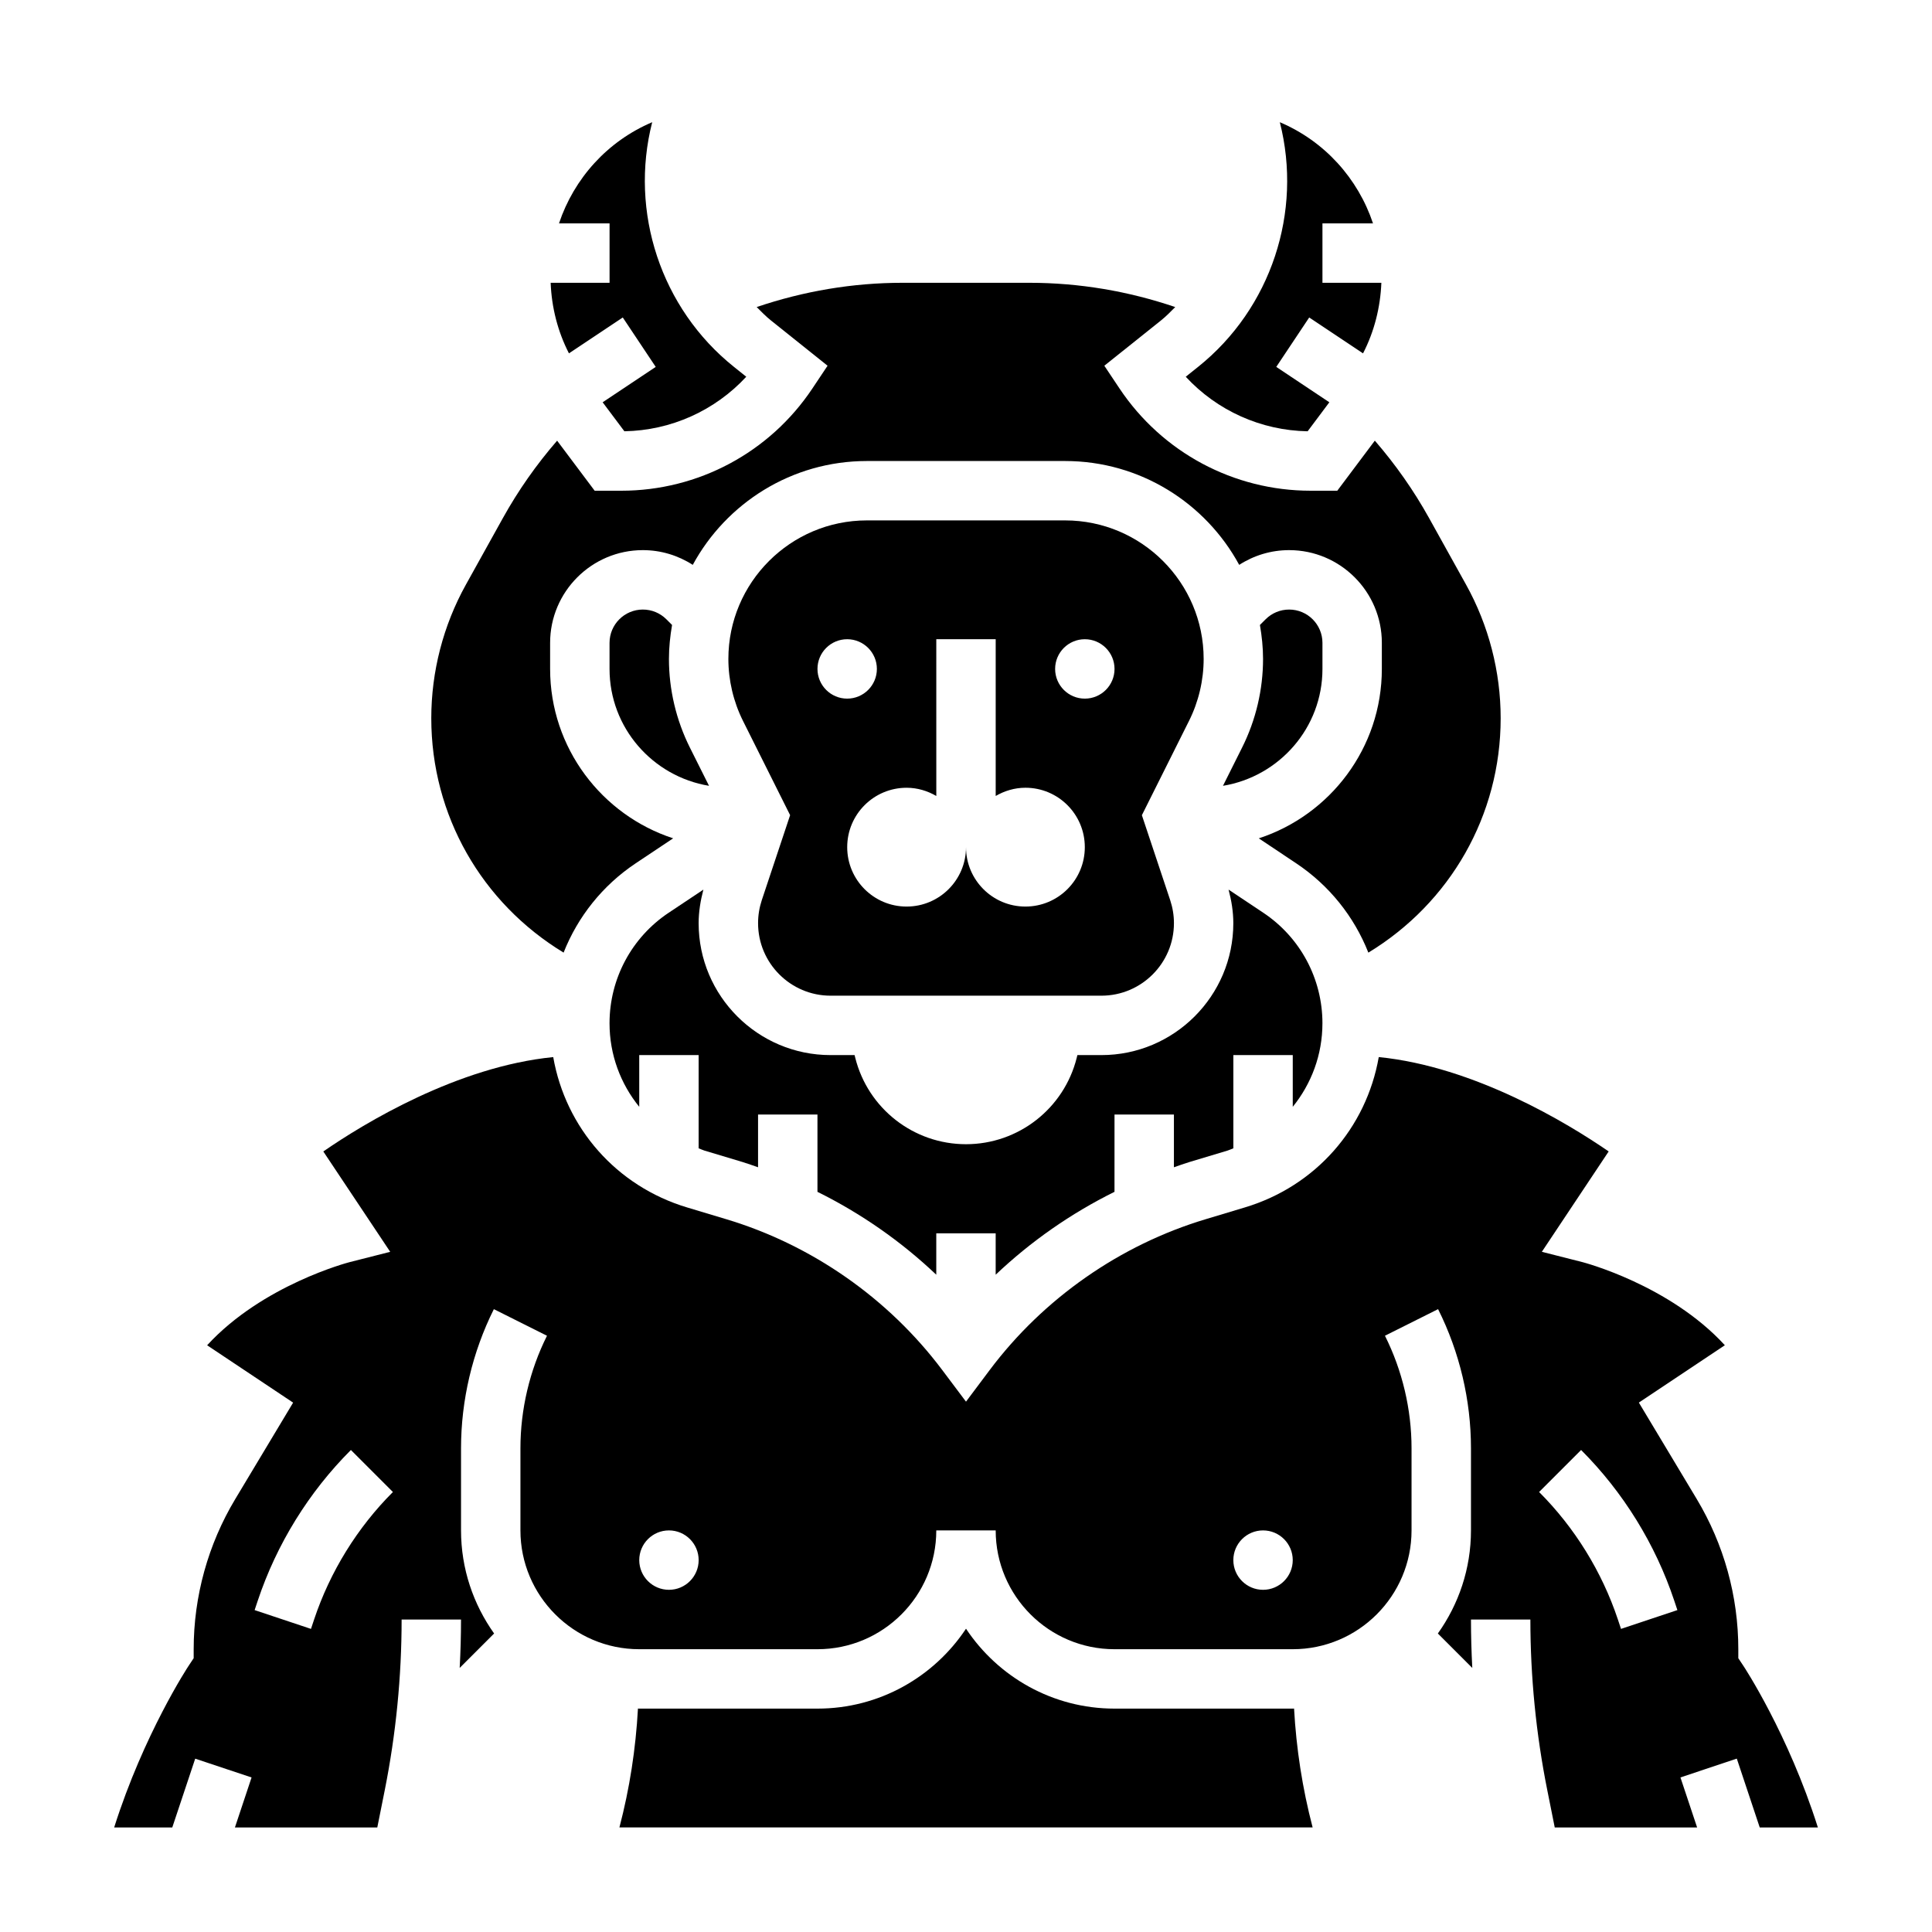 <?xml version="1.0" encoding="UTF-8"?>
<!-- Uploaded to: ICON Repo, www.iconrepo.com, Generator: ICON Repo Mixer Tools -->
<svg fill="#000000" width="800px" height="800px" version="1.1" viewBox="144 144 512 512" xmlns="http://www.w3.org/2000/svg">
 <g>
  <path d="m494.46 415.18c0-11.801-5.863-22.75-15.672-29.293l-9.203-6.133c0.77 2.906 1.258 5.879 1.258 8.895 0.004 19.281-15.68 34.961-34.957 34.961h-6.367l-0.172 0.707c-3.371 13.465-15.473 22.91-29.348 22.91-13.879 0-25.977-9.445-29.348-22.906l-0.176-0.711h-6.367c-19.277 0-34.961-15.68-34.961-34.957 0-3.023 0.496-5.992 1.258-8.895l-9.203 6.133c-9.805 6.539-15.668 17.488-15.668 29.289 0 8.344 2.93 16.043 7.871 22.137v-13.707h15.742v24.711c0.504 0.172 0.961 0.418 1.473 0.574l10.328 3.102c1.332 0.402 2.629 0.898 3.945 1.34v-13.98h15.742v20.492c11.516 5.699 22.16 13.113 31.488 21.965v-10.969h15.742v10.965c9.328-8.848 19.973-16.262 31.488-21.965l0.004-20.488h15.742v13.98c1.316-0.441 2.621-0.938 3.953-1.34l10.32-3.102c0.512-0.156 0.977-0.402 1.48-0.574v-24.711h15.742v13.707c4.938-6.102 7.863-13.793 7.863-22.137z"/>
  <path d="m320.6 308.12c-1.668-1.66-3.883-2.582-6.242-2.582-4.867 0-8.824 3.957-8.824 8.824v6.918c0 15.609 11.445 28.504 26.363 30.969l-5.086-10.164c-3.621-7.25-5.535-15.355-5.535-23.457 0-3.078 0.324-6.07 0.828-9.004z"/>
  <path d="m462.98 318.62c0-20.238-16.469-36.707-36.711-36.707h-52.539c-20.234 0-36.703 16.469-36.703 36.707 0 5.668 1.34 11.344 3.871 16.422l12.492 24.984-7.512 22.539c-0.648 1.969-0.98 4.008-0.98 6.086 0 10.594 8.621 19.215 19.215 19.215h71.77c10.605 0 19.223-8.621 19.223-19.215 0-2.07-0.332-4.109-0.984-6.078l-7.512-22.539 12.492-24.992c2.539-5.078 3.879-10.754 3.879-16.422zm-102.34 2.652c0-4.344 3.527-7.871 7.871-7.871s7.871 3.527 7.871 7.871-3.527 7.871-7.871 7.871-7.871-3.523-7.871-7.871zm55.105 62.977c-8.699 0-15.742-7.047-15.742-15.742 0 8.699-7.047 15.742-15.742 15.742-8.699 0-15.742-7.047-15.742-15.742 0-8.699 7.047-15.742 15.742-15.742 2.883 0 5.551 0.836 7.871 2.18l-0.004-41.543h15.742v41.539c2.324-1.344 4.996-2.18 7.875-2.18 8.699 0 15.742 7.047 15.742 15.742 0.004 8.703-7.043 15.746-15.742 15.746zm15.746-55.105c-4.344 0-7.871-3.527-7.871-7.871s3.527-7.871 7.871-7.871 7.871 3.527 7.871 7.871c0 4.348-3.527 7.871-7.871 7.871z"/>
  <path d="m468.1 352.25c14.918-2.465 26.363-15.359 26.363-30.969v-6.918c0-4.867-3.957-8.824-8.824-8.824-2.363 0-4.574 0.922-6.242 2.582l-1.504 1.504c0.504 2.934 0.828 5.926 0.828 9.004 0 8.102-1.914 16.207-5.535 23.449z"/>
  <path d="m496.29 250.61-14.066-9.375 8.73-13.098 14.266 9.508c2.981-5.777 4.594-12.191 4.856-18.703h-15.613v-15.742h13.398c-3.977-11.902-12.832-21.781-24.695-26.812 6.078 23.773-2.305 49.359-21.656 64.836l-3.273 2.621c8.289 8.957 19.902 14.234 32.301 14.453z"/>
  <path d="m293.36 396.45c3.754-9.508 10.328-17.805 19.105-23.664l9.926-6.621c-18.898-6.164-32.605-23.945-32.605-44.887v-6.918c0-13.547 11.023-24.57 24.57-24.57 4.769 0 9.32 1.387 13.234 3.906 8.887-16.375 26.234-27.52 46.137-27.52h52.539c19.902 0 37.25 11.148 46.137 27.52 3.91-2.519 8.461-3.906 13.23-3.906 13.551 0 24.57 11.023 24.57 24.57v6.918c0 20.941-13.707 38.723-32.613 44.895l9.926 6.621c8.777 5.856 15.359 14.152 19.113 23.664 21.703-13.188 35.062-36.387 35.062-62.117 0-12.359-3.172-24.602-9.172-35.41l-9.801-17.641c-4.07-7.328-8.895-14.191-14.375-20.516l-9.949 13.273h-7.047c-20.414 0-39.352-10.141-50.68-27.117l-4.008-6.008 14.996-11.988c1.371-1.094 2.574-2.332 3.793-3.559-12.449-4.223-25.414-6.434-38.695-6.434h-33.52c-13.281 0-26.246 2.211-38.707 6.43 1.219 1.219 2.426 2.465 3.793 3.559l14.996 11.988-4.008 6.008c-11.316 16.98-30.266 27.121-50.668 27.121h-7.047l-9.949-13.266c-5.481 6.32-10.305 13.188-14.375 20.516l-9.801 17.641c-6 10.801-9.172 23.043-9.172 35.402 0 25.73 13.359 48.93 35.062 62.109z"/>
  <path d="m289.93 218.94c0.25 6.512 1.875 12.926 4.848 18.703l14.266-9.508 8.73 13.098-14.066 9.375 5.762 7.684c12.398-0.219 24.008-5.496 32.301-14.453l-3.273-2.621c-19.348-15.477-27.742-41.059-21.656-64.836-11.867 5.035-20.723 14.914-24.699 26.816h13.398v15.742z"/>
  <path d="m605.99 585.43-1.32-1.984v-2.387c0-14.02-3.809-27.789-11.027-39.816l-15.328-25.543 22.789-15.199c-14.695-16.012-37.465-21.953-37.715-22.02l-10.785-2.738 17.711-26.598c-10.918-7.519-35.629-22.492-60.93-25.008-3.281 18.75-16.695 34.211-35.496 39.848l-10.32 3.102c-22.703 6.801-43.043 21.004-57.285 39.98l-6.285 8.387-6.297-8.383c-14.242-18.98-34.582-33.18-57.277-39.98l-10.328-3.102c-18.789-5.644-32.203-21.105-35.488-39.848-25.363 2.512-50.035 17.484-60.93 25.008l17.727 26.598-10.801 2.746c-0.25 0.062-23.02 6.008-37.715 22.02l22.789 15.199-15.328 25.543c-7.215 12.016-11.027 25.785-11.027 39.805v2.379l-1.316 1.984c-0.137 0.195-11.914 18.105-19.754 42.871h15.398l6.078-18.23 14.934 4.984-4.41 13.246h37.73l1.977-9.879c2.965-14.863 4.469-30.082 4.469-45.227h15.742c0 4.273-0.125 8.559-0.355 12.832l9.125-9.125c-5.492-7.723-8.766-17.137-8.766-27.324v-21.758c0-12.73 3.008-25.48 8.699-36.871l14.082 7.047c-4.606 9.207-7.039 19.527-7.039 29.824v21.758c0 17.367 14.121 31.488 31.488 31.488h47.23c17.367 0 31.488-14.121 31.488-31.488h15.742c0 17.367 14.121 31.488 31.488 31.488h47.23c17.367 0 31.488-14.121 31.488-31.488v-21.758c0-10.305-2.434-20.617-7.047-29.828l14.082-7.047c5.707 11.395 8.715 24.145 8.715 36.875v21.758c0 10.188-3.273 19.602-8.777 27.324l9.125 9.125c-0.223-4.277-0.348-8.559-0.348-12.832h15.742c0 15.145 1.504 30.363 4.481 45.227l1.977 9.879h37.73l-4.418-13.258 14.934-4.984 6.078 18.242h15.406c-7.859-24.848-19.625-42.668-19.762-42.863zm-378.75-12.242-0.828 2.488-14.934-4.984 0.828-2.488c4.992-14.973 13.531-28.789 24.688-39.941l11.133 11.133c-9.441 9.438-16.66 21.125-20.887 33.793zm94.039-7.871c-4.344 0-7.871-3.527-7.871-7.871s3.527-7.871 7.871-7.871 7.871 3.527 7.871 7.871-3.523 7.871-7.871 7.871zm157.44 0c-4.344 0-7.871-3.527-7.871-7.871s3.527-7.871 7.871-7.871 7.871 3.527 7.871 7.871-3.527 7.871-7.871 7.871zm94.867 10.359-0.828-2.488c-4.227-12.668-11.445-24.355-20.883-33.793l11.133-11.133c11.156 11.156 19.695 24.969 24.688 39.941l0.828 2.488z"/>
  <path d="m486.59 596.8h-47.23c-16.422 0-30.891-8.43-39.359-21.176-8.469 12.754-22.938 21.176-39.359 21.176h-47.23c-0.117 0-0.227-0.016-0.348-0.016-0.582 10.652-2.203 21.191-4.914 31.504h183.71c-2.731-10.422-4.336-20.926-4.922-31.504-0.117 0-0.23 0.016-0.348 0.016z"/>
 </g>
</svg>